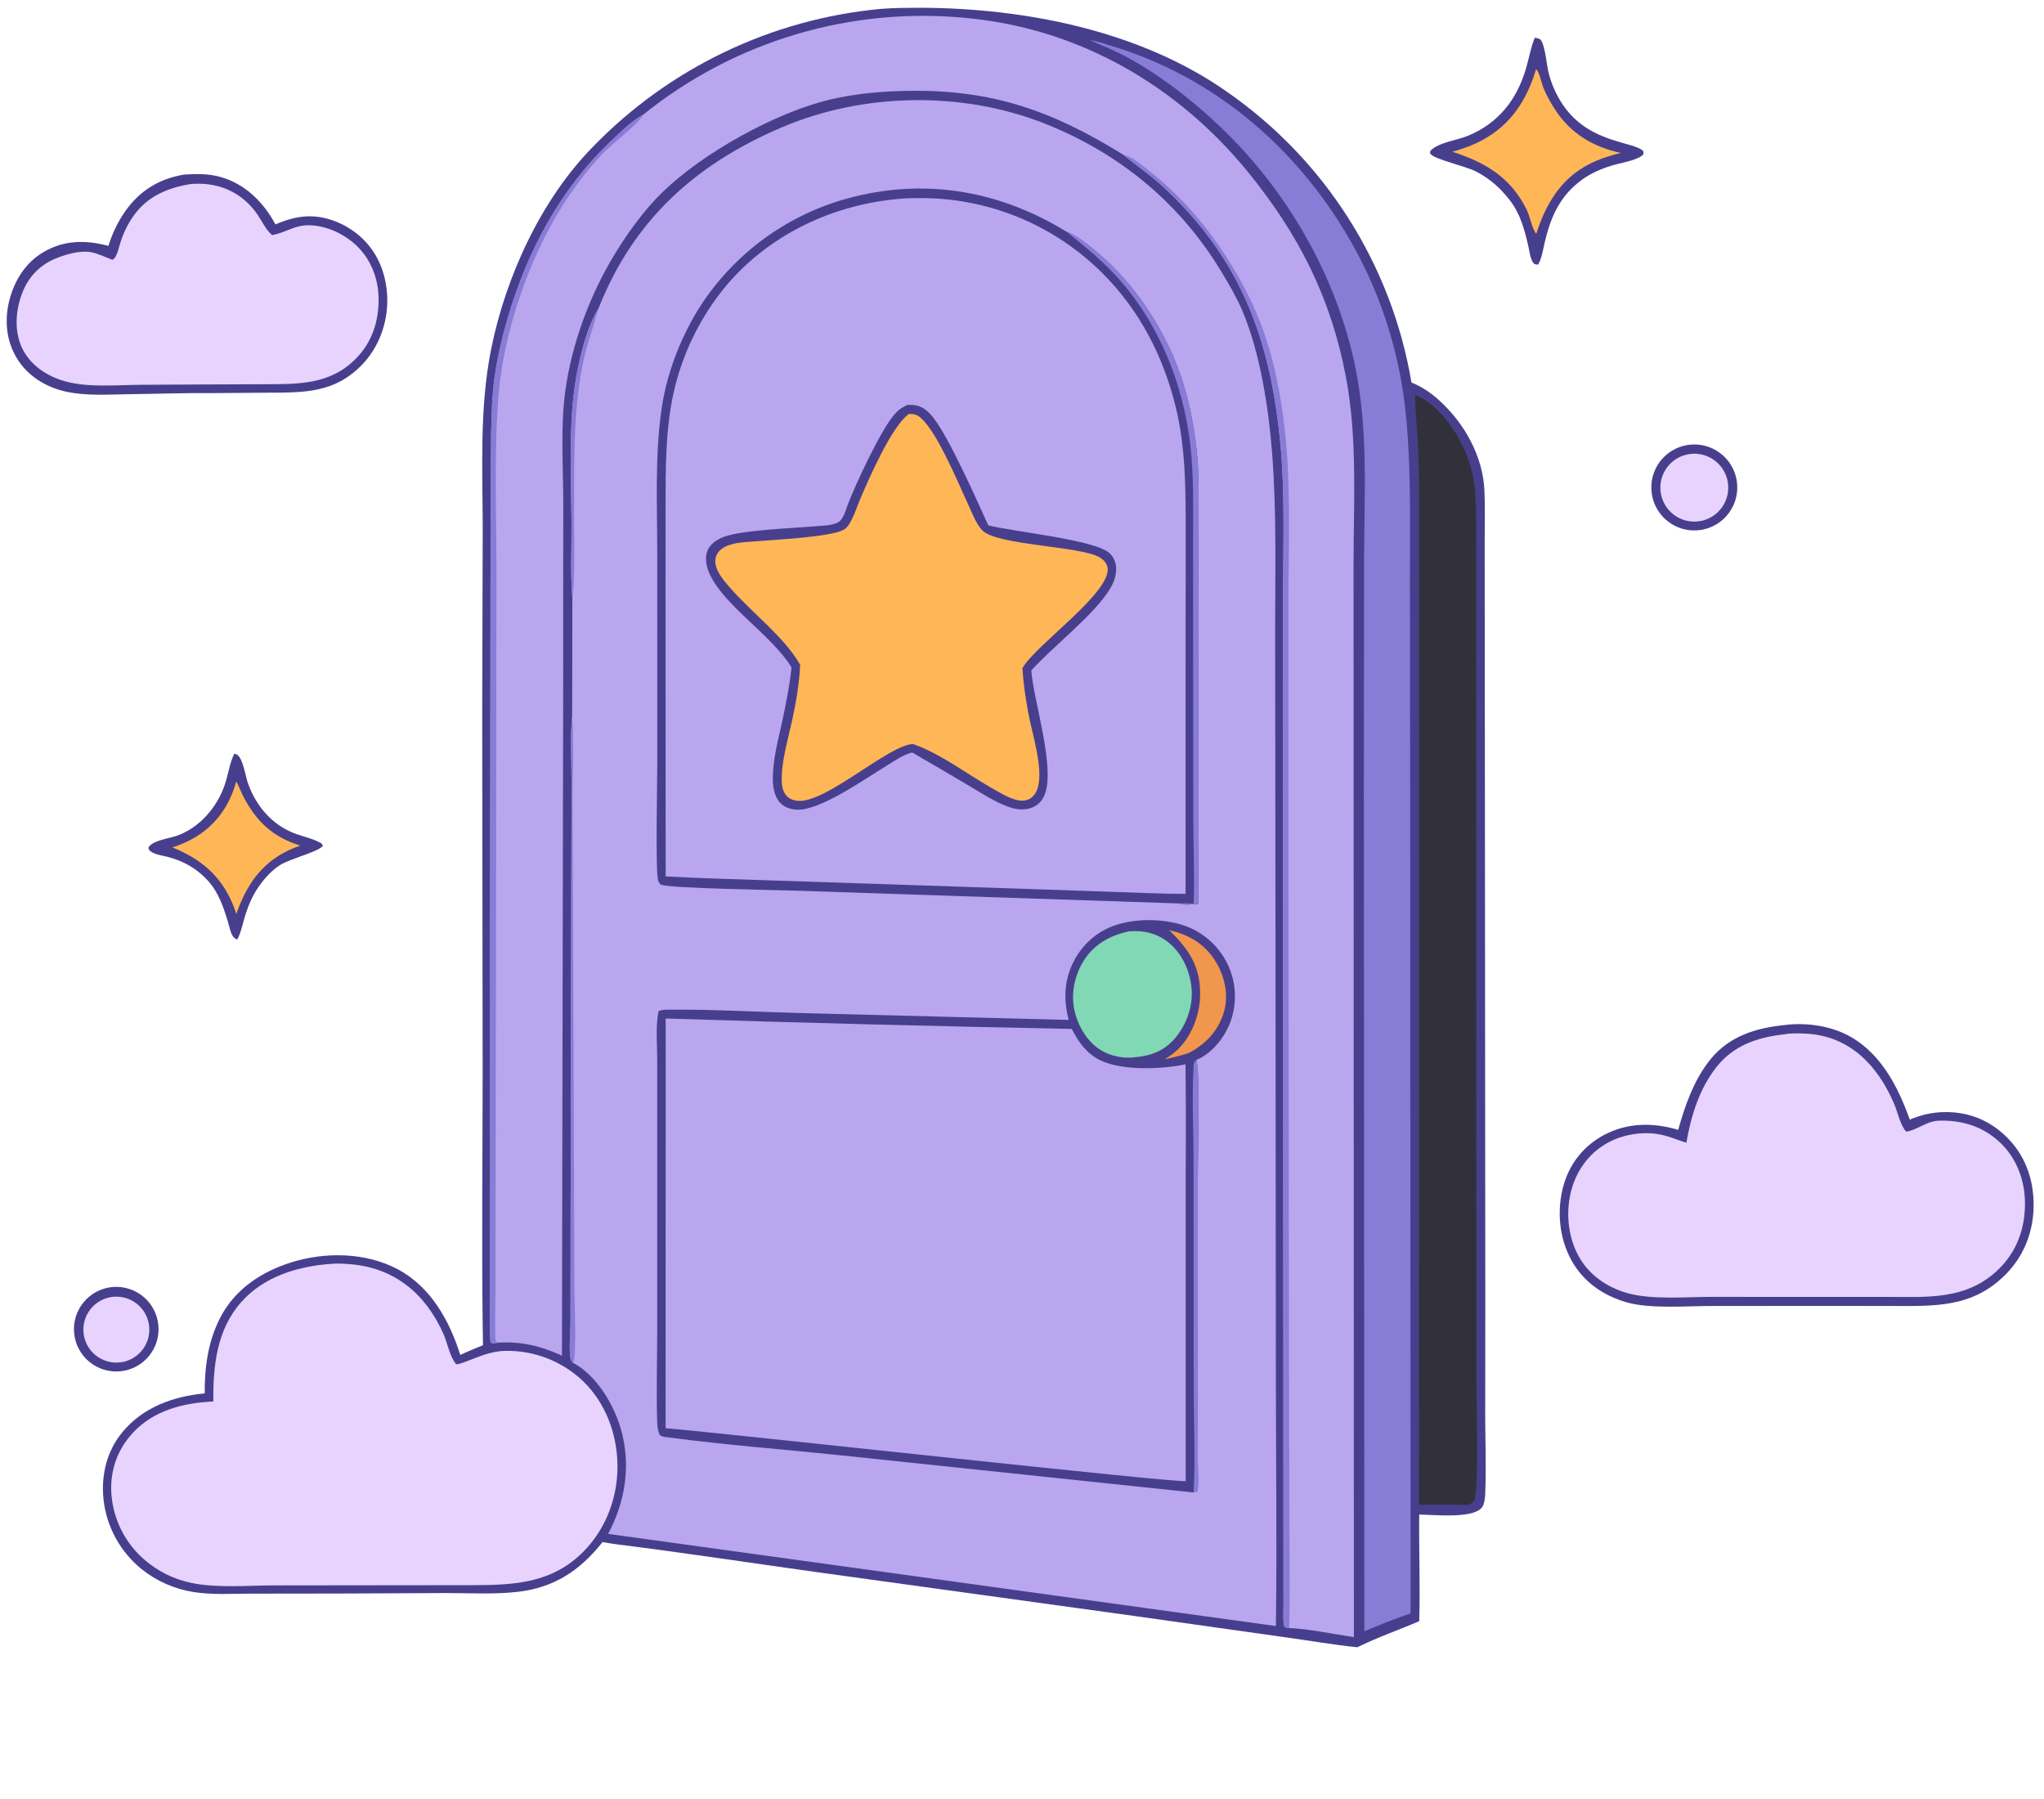 <svg width="125" height="110" viewBox="0 0 125 110" fill="none" xmlns="http://www.w3.org/2000/svg">
<path d="M56.29 0.474C62.691 0.498 69.7 1.868 75.023 5.604C81.032 9.769 85.105 16.182 86.319 23.391C86.94 23.638 87.484 24.005 87.981 24.45C89.544 25.852 90.682 27.872 90.78 29.988C90.827 31.006 90.795 32.039 90.796 33.059L90.8 38.736L90.816 56.919L90.833 79.624L90.827 86.682C90.832 88.091 90.886 89.515 90.84 90.923C90.828 91.292 90.852 91.953 90.581 92.226C89.947 92.865 87.678 92.616 86.792 92.608C86.767 94.779 86.859 96.958 86.791 99.127C85.526 99.672 84.243 100.11 83.004 100.723C81.553 100.571 80.096 100.32 78.65 100.119L69.471 98.823L49.98 96.132C45.896 95.564 41.817 94.941 37.726 94.429C37.433 94.393 37.143 94.339 36.852 94.289C35.467 96.031 33.885 97.085 31.639 97.336C30.226 97.494 28.75 97.408 27.327 97.407L20.947 97.436L15.306 97.444C14.164 97.445 12.961 97.528 11.832 97.345C10.674 97.162 9.583 96.682 8.667 95.95C7.35 94.888 6.508 93.346 6.328 91.663C6.179 90.177 6.53 88.723 7.491 87.562C8.747 86.045 10.604 85.377 12.519 85.199C12.508 83.608 12.72 82.04 13.449 80.605C14.341 78.851 15.947 77.778 17.792 77.195C19.878 76.535 22.349 76.567 24.311 77.602C26.329 78.666 27.484 80.737 28.148 82.847C28.602 82.631 29.073 82.445 29.537 82.252L29.519 81.097C29.455 75.922 29.513 70.74 29.516 65.564L29.489 43.471L29.52 32.368C29.516 28.703 29.311 24.956 30.036 21.344C30.922 16.933 33.078 12.223 36.239 8.996C40.915 4.162 47.169 1.163 53.867 0.544C54.671 0.474 55.484 0.482 56.29 0.474Z" fill="#473F8E"/>
<path d="M36.609 18.833C38.749 13.455 42.5 10.068 47.75 7.812C52.79 5.646 58.895 5.549 63.992 7.596C68.54 9.422 72.202 12.464 74.729 16.673C75.177 17.419 75.632 18.193 75.972 18.994C77.074 21.59 77.588 24.988 77.802 27.789C78.079 31.409 77.978 35.072 77.981 38.701L78 55.126L78.026 84.589C78.028 89.531 78.1 94.484 78.025 99.424L37.187 93.79C38.267 91.782 38.608 89.495 37.942 87.286C37.511 85.854 36.526 84.208 35.209 83.422C35.137 83.38 35.129 83.379 35.062 83.354C35.043 83.333 35.021 83.314 35.003 83.291C34.918 83.191 34.894 83.13 34.877 83C34.791 82.323 34.886 81.494 34.889 80.804L34.893 75.69L34.933 54.973L34.956 47.911C34.955 46.549 34.858 45.13 34.991 43.778L35.002 36.565C34.874 35.046 34.961 33.441 34.95 31.913C34.93 29.289 34.781 26.371 35.125 23.78C35.318 22.329 35.818 20.105 36.609 18.833Z" fill="#B9A6EE"/>
<path d="M35.062 83.354C35.043 83.333 35.021 83.314 35.003 83.292C34.918 83.191 34.894 83.13 34.877 83C34.791 82.323 34.886 81.494 34.889 80.804L34.893 75.691L34.933 54.973L34.956 47.911C34.955 46.549 34.858 45.13 34.991 43.778C35.108 45.509 35.014 47.297 35.017 49.034L35.053 58.954L35.127 78.614C35.123 79.564 35.276 82.634 35.062 83.354Z" fill="#887CD7"/>
<path d="M35.003 36.565C34.875 35.046 34.962 33.441 34.95 31.913C34.931 29.289 34.782 26.371 35.126 23.78C35.318 22.329 35.818 20.105 36.609 18.833C36.276 20.016 35.857 21.157 35.618 22.367C35.024 25.372 35.123 28.578 35.105 31.633C35.097 33.014 35.188 35.267 35.003 36.565Z" fill="#887CD7"/>
<path d="M72.143 55.242L48.727 54.461C47.591 54.423 41.014 54.326 40.407 54.092C40.327 54 40.277 53.936 40.243 53.816C40.079 53.237 40.196 47.749 40.196 46.6L40.193 33.761C40.192 30.848 40.04 27.848 40.466 24.958C40.772 22.885 41.556 20.818 42.634 19.026C44.804 15.499 48.283 12.976 52.31 12.009C56.863 10.903 61.253 11.735 65.222 14.167C65.799 14.384 66.35 14.812 66.827 15.197C68.9 16.869 70.555 19.125 71.642 21.549C72.487 23.431 72.96 25.468 73.179 27.514C73.342 29.038 73.301 30.59 73.293 32.121L73.273 37.777C73.269 43.607 73.342 49.445 73.269 55.274C72.975 55.285 72.402 55.375 72.143 55.242Z" fill="#473F8E"/>
<path d="M65.222 14.167C65.799 14.384 66.35 14.812 66.827 15.197C68.9 16.869 70.555 19.125 71.642 21.549C72.487 23.431 72.96 25.468 73.179 27.514C73.342 29.038 73.301 30.59 73.293 32.121L73.273 37.777C73.269 43.607 73.342 49.445 73.269 55.274C72.975 55.285 72.402 55.375 72.143 55.242C72.42 55.22 72.717 55.249 72.997 55.255C73.059 53.575 72.981 51.863 72.976 50.18L72.965 40.003L72.963 32.811C72.963 30.963 73.008 29.101 72.799 27.261C72.359 23.389 70.818 19.609 68.139 16.748C67.249 15.798 66.235 14.978 65.222 14.167Z" fill="#887CD7"/>
<path d="M55.001 12.158C55.372 12.119 55.755 12.116 56.128 12.113C60.356 12.059 64.427 13.714 67.418 16.704C69.695 18.968 71.154 21.81 71.906 24.91C72.519 27.439 72.512 30.006 72.511 32.59L72.507 37.927L72.502 54.657C71.008 54.657 69.505 54.577 68.012 54.531L58.604 54.213L46.924 53.826C44.852 53.748 42.777 53.71 40.708 53.586L40.703 36.065L40.704 31.085C40.704 28.712 40.684 26.287 41.206 23.959C41.749 21.574 42.847 19.35 44.409 17.468C47.068 14.326 50.932 12.511 55.001 12.158Z" fill="#B9A6EE"/>
<path d="M55.501 24.755C55.734 24.751 55.956 24.751 56.181 24.828C56.567 24.959 56.864 25.259 57.107 25.576C58.073 26.834 59.739 30.579 60.438 32.122C61.913 32.503 66.935 32.998 67.834 33.809C68.1 34.049 68.243 34.374 68.257 34.732C68.276 35.196 68.112 35.628 67.873 36.018C66.901 37.611 64.42 39.502 63.066 40.996C63.217 42.928 64.616 47.121 63.833 48.714C63.656 49.072 63.358 49.316 62.974 49.426C62.578 49.54 62.166 49.496 61.779 49.369C60.848 49.062 59.963 48.457 59.122 47.963C58.013 47.305 56.9 46.655 55.783 46.012C55.222 46.142 54.708 46.526 54.22 46.821C52.911 47.613 50.121 49.604 48.699 49.505C48.303 49.477 47.916 49.346 47.658 49.03C47.369 48.675 47.275 48.175 47.264 47.729C47.231 46.491 47.61 45.173 47.868 43.965C48.091 42.918 48.285 41.884 48.41 40.819C47.21 38.84 44.311 37.068 43.404 35.11C43.202 34.675 43.081 34.121 43.271 33.66C43.446 33.238 43.865 32.975 44.277 32.823C45.416 32.405 48.406 32.306 49.794 32.183C50.229 32.145 50.771 32.148 51.175 31.977C51.59 31.802 51.712 31.196 51.862 30.811C52.359 29.531 53.842 26.344 54.676 25.367C54.924 25.076 55.151 24.909 55.501 24.755Z" fill="#473F8E"/>
<path d="M55.569 25.314C55.758 25.313 55.933 25.309 56.103 25.404C57.158 25.994 58.622 29.602 59.191 30.807C59.434 31.323 59.666 31.975 60.044 32.401C60.887 33.349 66.004 33.373 67.234 34.071C67.461 34.2 67.655 34.397 67.721 34.655C68.097 36.124 63.397 39.379 62.554 40.809C62.544 40.826 62.535 40.843 62.526 40.86C62.582 41.773 62.714 42.662 62.878 43.56C63.101 44.791 63.826 46.989 63.463 48.169C63.376 48.456 63.21 48.725 62.934 48.862C62.693 48.981 62.417 48.979 62.162 48.912C61.624 48.77 61.11 48.447 60.629 48.174C59.106 47.307 57.569 46.122 55.915 45.522C55.89 45.513 55.864 45.505 55.839 45.496C54.419 45.505 50.612 49.029 48.862 48.972C48.576 48.963 48.297 48.872 48.099 48.657C47.892 48.431 47.817 48.105 47.808 47.806C47.77 46.586 48.182 45.244 48.442 44.05C48.686 42.927 48.88 41.8 48.933 40.65C47.989 38.969 45.937 37.426 44.636 35.927C44.244 35.475 43.678 34.841 43.75 34.199C43.795 33.801 44.101 33.529 44.452 33.379C44.996 33.147 45.652 33.148 46.237 33.097C47.358 32.999 50.708 32.839 51.549 32.417C51.715 32.334 51.817 32.226 51.915 32.072C52.23 31.577 52.417 30.946 52.65 30.406C53.216 29.094 54.515 26.12 55.569 25.314Z" fill="#FEB657"/>
<path d="M65.353 62.364C65.083 61.317 65.063 60.266 65.454 59.248C65.887 58.12 66.724 57.206 67.834 56.717C69.203 56.114 71.214 56.119 72.602 56.661C73.742 57.109 74.657 57.991 75.147 59.113C75.631 60.23 75.647 61.493 75.193 62.621C74.822 63.526 74.076 64.431 73.158 64.814C73.402 65.523 73.254 70.571 73.253 71.625L73.243 86.596L73.25 89.383C73.256 89.967 73.299 90.57 73.24 91.152C73.152 91.216 73.099 91.239 72.991 91.257L51.318 88.975C47.852 88.615 44.348 88.352 40.895 87.893C40.713 87.869 40.483 87.86 40.342 87.738C40.23 87.476 40.197 87.218 40.189 86.936C40.132 85.03 40.191 83.105 40.193 81.198L40.192 70.139L40.191 64.779C40.192 63.836 40.083 62.741 40.276 61.823C40.503 61.723 40.805 61.738 41.053 61.736C43.645 61.718 46.264 61.873 48.858 61.94L65.353 62.364Z" fill="#473F8E"/>
<path d="M72.991 91.257C73.112 89.28 73.009 87.243 73.004 85.26L72.991 71.211C72.998 69.228 72.881 67.198 72.99 65.22C73.001 65.018 73.011 64.954 73.158 64.814C73.401 65.523 73.253 70.571 73.253 71.625L73.242 86.596L73.249 89.383C73.255 89.967 73.298 90.57 73.24 91.152C73.151 91.216 73.099 91.239 72.991 91.257Z" fill="#887CD7"/>
<path d="M40.709 62.277C48.986 62.54 57.265 62.752 65.544 62.914C65.903 63.602 66.286 64.197 66.943 64.637C68.274 65.527 70.987 65.393 72.5 65.078C72.539 68.012 72.507 70.951 72.508 73.885L72.508 90.56C72.245 90.718 44.264 87.623 40.705 87.328L40.709 62.277Z" fill="#B9A6EE"/>
<path d="M69.045 56.944C69.983 56.873 70.821 57.08 71.547 57.701C72.334 58.374 72.782 59.427 72.871 60.448C72.964 61.527 72.565 62.647 71.869 63.471C71.214 64.245 70.401 64.562 69.415 64.643C68.754 64.749 67.935 64.573 67.368 64.241C66.513 63.741 65.936 62.768 65.717 61.818C65.475 60.769 65.706 59.639 66.28 58.735C66.924 57.72 67.894 57.196 69.045 56.944Z" fill="#80D8B4"/>
<path d="M71.507 56.876C71.681 56.915 71.851 56.962 72.022 57.016C73.132 57.367 73.974 58.046 74.509 59.089C74.971 59.989 75.132 61.036 74.807 62.011C74.446 63.092 73.696 63.864 72.699 64.384C72.221 64.556 71.71 64.656 71.216 64.774C71.52 64.587 71.816 64.386 72.068 64.131C72.93 63.261 73.4 61.96 73.395 60.745C73.388 59.031 72.68 58.036 71.507 56.876Z" fill="#F1964D"/>
<path d="M39.361 6.991C44.967 2.477 52.132 0.366 59.291 1.12C66.072 1.797 72.049 5.274 76.331 10.531C79.43 14.337 81.408 18.244 82.316 23.086C83.02 26.843 82.78 30.686 82.776 34.49L82.781 48.676L82.798 100.101C81.555 99.921 80.07 99.6 78.839 99.545C78.736 99.534 78.651 99.537 78.565 99.474C78.444 99.385 78.492 98.52 78.491 98.32L78.467 50.205L78.466 36.3C78.47 33.23 78.591 30.089 78.292 27.031C77.678 20.768 75.92 15.917 71.247 11.526C70.448 10.774 69.555 10.165 68.71 9.471C64.389 6.796 60.731 5.48 55.597 5.553C53.987 5.576 52.364 5.713 50.793 6.08C47.438 6.864 42.976 9.356 40.508 11.756C39.408 12.825 38.44 14.167 37.635 15.473C36.087 17.983 34.951 21.041 34.563 23.962C34.272 26.158 34.444 28.505 34.446 30.718L34.44 42.504L34.366 82.891C33.092 82.309 31.878 82.008 30.471 82.098C30.316 82.13 30.197 82.132 30.039 82.118L29.993 82.041C29.92 80.963 29.967 79.862 29.968 78.78L29.973 73.015V55.186L29.996 35.569L30.019 28.866C30.028 27.31 30.015 25.757 30.127 24.203C30.244 22.56 30.605 20.963 31.068 19.386C32.266 15.305 34.3 11.507 37.415 8.578C38.004 8.024 38.65 7.379 39.361 6.991Z" fill="#B9A6EE"/>
<path d="M68.71 9.471C69.236 9.578 69.714 10.003 70.126 10.325C71.977 11.769 73.479 13.416 74.777 15.371C76.996 18.715 77.946 21.581 78.478 25.531C78.988 29.329 78.794 33.22 78.794 37.044L78.799 54.555L78.828 83.074L78.854 93.456C78.859 95.482 78.903 97.52 78.839 99.545C78.736 99.534 78.651 99.537 78.564 99.473C78.444 99.385 78.492 98.52 78.491 98.319L78.467 50.205L78.466 36.3C78.469 33.23 78.591 30.089 78.292 27.031C77.678 20.768 75.919 15.917 71.247 11.526C70.447 10.774 69.555 10.165 68.71 9.471Z" fill="#887CD7"/>
<path d="M30.471 82.097C30.316 82.13 30.197 82.132 30.039 82.118L29.993 82.041C29.92 80.963 29.967 79.862 29.968 78.78L29.973 73.015V55.186L29.996 35.569L30.019 28.866C30.028 27.31 30.015 25.757 30.127 24.203C30.244 22.56 30.605 20.963 31.068 19.386C32.266 15.305 34.3 11.507 37.415 8.578C38.004 8.024 38.65 7.379 39.361 6.991C39.341 7.023 39.321 7.056 39.301 7.087C38.927 7.658 37.386 8.832 36.806 9.445C34.56 11.82 32.888 14.928 31.835 18.012C31.146 20.029 30.66 22.078 30.486 24.206C30.21 27.593 30.363 31.45 30.361 34.876L30.341 53.158L30.31 72.791L30.303 78.795C30.301 79.85 30.249 80.926 30.308 81.978C30.409 82.088 30.352 82.052 30.471 82.097Z" fill="#887CD7"/>
<path d="M20.305 77.275C20.677 77.247 21.067 77.27 21.438 77.301C24.15 77.528 26.047 79.133 27.124 81.578C27.371 82.14 27.505 82.952 27.898 83.419C28.381 83.411 29.661 82.624 30.845 82.601C32.632 82.55 34.365 83.217 35.658 84.452C37.043 85.791 37.74 87.682 37.761 89.59C37.783 91.552 37.064 93.476 35.675 94.877C33.755 96.814 31.452 96.92 28.882 96.926L25.315 96.929L16.747 96.939C15.166 96.942 13.289 97.111 11.747 96.797C10.667 96.582 9.662 96.089 8.831 95.367C7.631 94.331 6.901 92.853 6.807 91.27C6.733 89.907 7.18 88.644 8.102 87.635C9.383 86.235 11.213 85.777 13.043 85.694C13.031 83.53 13.245 81.337 14.737 79.634C16.136 78.038 18.255 77.411 20.305 77.275Z" fill="#E7D3FE"/>
<path d="M67.76 2.743C74.348 4.67 79.605 9.256 82.875 15.243C84.436 18.112 85.453 21.244 85.874 24.483C86.327 28.065 86.218 31.736 86.223 35.339L86.239 49.534L86.266 98.65C85.309 98.979 84.365 99.346 83.436 99.748L83.406 47.836L83.42 34.252C83.428 30.195 83.697 26.216 82.835 22.213C81.704 16.958 78.868 11.946 75.051 8.168C73.018 6.155 70.33 4.04 67.692 2.901L67.76 2.743Z" fill="#887CD7"/>
<path d="M86.539 24.155C87.645 24.532 88.679 25.85 89.233 26.836C89.781 27.814 90.145 28.997 90.219 30.116C90.305 31.416 90.266 32.739 90.277 34.042L90.28 42.991L90.284 67.078L90.288 84.506C90.289 85.749 90.439 90.81 90.176 91.726C90.063 91.869 89.979 91.926 89.823 92.012C88.807 92.024 87.794 91.971 86.779 92.014L86.783 30.139C86.786 29.077 86.758 28.015 86.701 26.954C86.645 26.024 86.541 25.087 86.539 24.155Z" fill="#32313B"/>
<path d="M66.644 2.438C67.028 2.519 67.391 2.612 67.76 2.743L67.693 2.901C67.331 2.769 66.99 2.606 66.644 2.438Z" fill="#887CD7"/>
<path d="M109.171 62.673C110.355 62.52 111.735 62.697 112.818 63.212C114.922 64.211 116.045 66.358 116.79 68.457C117.504 68.163 118.146 68.011 118.922 67.999C120.365 67.978 121.649 68.486 122.685 69.495C123.83 70.61 124.352 72.04 124.366 73.624C124.38 75.232 123.804 76.768 122.665 77.916C120.577 80.023 118.22 79.854 115.487 79.853L110.818 79.849L104.631 79.855C103.122 79.856 100.9 80.04 99.485 79.634C98.032 79.216 96.827 78.382 96.091 77.044C95.332 75.666 95.192 73.935 95.631 72.431C96.014 71.121 96.869 70.055 98.072 69.409C99.517 68.634 101.088 68.624 102.63 69.085C103.051 67.569 103.608 65.992 104.615 64.757C105.772 63.34 107.41 62.846 109.171 62.673Z" fill="#473F8E"/>
<path d="M109.118 63.244C109.534 63.165 110.043 63.181 110.466 63.204C113.136 63.352 114.844 65.161 115.843 67.514C116.06 68.023 116.201 68.781 116.571 69.195C117.261 69.092 117.821 68.549 118.568 68.524C119.985 68.478 121.3 68.883 122.339 69.885C123.34 70.849 123.83 72.189 123.837 73.565C123.845 75.085 123.352 76.489 122.263 77.569C120.288 79.527 117.842 79.3 115.287 79.299L110.928 79.299L104.672 79.298C103.105 79.299 101.027 79.487 99.532 79.07C98.273 78.718 97.17 77.958 96.535 76.798C95.859 75.563 95.731 73.986 96.133 72.643C96.496 71.43 97.27 70.427 98.397 69.834C99.381 69.316 100.671 69.144 101.752 69.419C102.218 69.537 102.669 69.732 103.13 69.871C103.409 68.23 103.94 66.529 104.997 65.211C106.046 63.903 107.501 63.424 109.118 63.244Z" fill="#E7D3FE"/>
<path d="M11.247 10.674C12.027 10.626 12.763 10.61 13.521 10.831C15.022 11.268 16.116 12.371 16.846 13.719C17.469 13.454 18.113 13.252 18.794 13.228C20.008 13.185 21.248 13.728 22.126 14.55C23.163 15.52 23.646 16.842 23.683 18.245C23.721 19.723 23.173 21.235 22.141 22.301C20.485 24.011 18.671 24.003 16.466 24.011L13.239 24.035C11.434 24.019 9.628 24.082 7.823 24.106C6.571 24.122 5.217 24.218 3.99 23.937C2.784 23.661 1.693 22.988 1.039 21.92C0.382 20.846 0.265 19.59 0.567 18.382C0.871 17.167 1.552 16.067 2.646 15.421C3.923 14.666 5.241 14.668 6.633 15.033C6.861 14.286 7.202 13.579 7.645 12.937C8.537 11.657 9.717 10.94 11.247 10.674Z" fill="#473F8E"/>
<path d="M11.676 11.252C11.771 11.24 11.87 11.24 11.965 11.237C13.522 11.182 14.872 11.84 15.754 13.132C16.019 13.52 16.244 14.016 16.592 14.331C16.651 14.385 16.635 14.379 16.748 14.355C17.48 14.203 17.999 13.789 18.807 13.774C19.897 13.754 21.05 14.292 21.826 15.042C22.703 15.89 23.143 17.063 23.154 18.273C23.166 19.65 22.747 20.933 21.769 21.924C20.167 23.549 18.213 23.484 16.104 23.494L12.758 23.506L8.573 23.529C7.01 23.537 5.178 23.739 3.685 23.223C2.695 22.881 1.793 22.234 1.343 21.262C0.863 20.224 0.952 18.983 1.353 17.935C1.717 16.985 2.36 16.267 3.299 15.852C3.937 15.57 4.907 15.282 5.605 15.428C6.024 15.516 6.472 15.734 6.873 15.887C6.984 15.816 7.029 15.771 7.088 15.652C7.217 15.398 7.279 15.089 7.367 14.817C7.562 14.211 7.838 13.644 8.216 13.13C9.063 11.976 10.297 11.472 11.676 11.252Z" fill="#E7D3FE"/>
<path d="M93.859 2.307C93.989 2.333 94.168 2.35 94.249 2.473C94.49 2.835 94.592 3.99 94.707 4.462C94.901 5.232 95.243 5.958 95.714 6.598C97.347 8.802 100.01 8.653 100.499 9.254C100.502 9.399 100.544 9.423 100.41 9.522C99.993 9.834 99.067 9.968 98.557 10.126C97.932 10.319 97.288 10.594 96.756 10.981C95.409 11.96 94.843 13.229 94.468 14.812C94.36 15.268 94.298 15.772 94.062 16.183C93.913 16.166 93.836 16.177 93.743 16.039C93.582 15.798 93.537 15.377 93.473 15.096C93.234 14.047 92.986 13.083 92.316 12.222C91.736 11.476 91.061 10.884 90.213 10.46C89.638 10.173 87.736 9.734 87.491 9.424C87.428 9.345 87.464 9.303 87.481 9.213C87.984 8.7 89.115 8.577 89.773 8.302C91.637 7.525 92.745 6.12 93.314 4.214C93.502 3.581 93.607 2.919 93.859 2.307Z" fill="#473F8E"/>
<path d="M93.938 4.226C94.159 4.443 94.231 4.942 94.337 5.235C94.525 5.758 94.824 6.275 95.127 6.739C96.067 8.172 97.452 8.998 99.116 9.347C98.428 9.525 97.781 9.728 97.147 10.057C95.429 10.95 94.52 12.506 93.95 14.3C93.684 13.974 93.57 13.243 93.371 12.839C92.4 10.857 90.853 9.936 88.823 9.28C89.481 9.094 90.107 8.867 90.708 8.536C92.426 7.591 93.391 6.071 93.938 4.226Z" fill="#FEB657"/>
<path d="M14.321 46.089C14.377 46.101 14.415 46.106 14.469 46.13C14.845 46.296 15.017 47.475 15.159 47.878C15.642 49.25 16.588 50.386 17.949 50.932C18.431 51.126 18.962 51.223 19.428 51.454C19.597 51.537 19.684 51.544 19.744 51.722C19.452 52.094 17.722 52.512 17.126 52.894C16.63 53.212 16.187 53.695 15.849 54.174C15.391 54.823 15.127 55.499 14.913 56.258C14.798 56.663 14.713 57.082 14.505 57.451C14.371 57.384 14.293 57.339 14.215 57.204C14.089 56.988 14.028 56.657 13.954 56.413C13.69 55.537 13.38 54.596 12.761 53.9C12.069 53.12 11.224 52.636 10.217 52.386C9.903 52.308 9.501 52.255 9.229 52.069C9.104 51.984 9.105 51.961 9.077 51.821C9.32 51.388 10.36 51.262 10.812 51.104C12.204 50.619 13.294 49.34 13.751 47.965C13.957 47.347 14.044 46.68 14.321 46.089Z" fill="#473F8E"/>
<path d="M14.445 47.782C14.62 48.075 14.735 48.426 14.896 48.733C15.697 50.258 16.715 51.196 18.362 51.702C18.107 51.796 17.853 51.892 17.608 52.012C15.926 52.831 15.055 54.167 14.45 55.889C14.377 55.67 14.304 55.45 14.214 55.238C13.481 53.513 12.247 52.503 10.538 51.815C10.981 51.677 11.409 51.493 11.814 51.267C13.177 50.489 14.04 49.284 14.445 47.782Z" fill="#FEB657"/>
<path d="M103.249 27.202C104.678 27.002 106.001 27.991 106.214 29.418C106.427 30.844 105.45 32.176 104.025 32.402C102.582 32.631 101.229 31.639 101.014 30.194C100.798 28.749 101.802 27.405 103.249 27.202Z" fill="#473F8E"/>
<path d="M103.289 27.768C104.032 27.65 104.78 27.943 105.245 28.533C105.71 29.124 105.82 29.92 105.532 30.614C105.244 31.308 104.603 31.793 103.856 31.88C102.733 32.012 101.712 31.221 101.558 30.102C101.403 28.982 102.173 27.945 103.289 27.768Z" fill="#E7D3FE"/>
<path d="M6.882 78.695C8.305 78.57 9.56 79.621 9.686 81.044C9.813 82.466 8.763 83.722 7.34 83.849C5.917 83.977 4.659 82.926 4.532 81.502C4.406 80.078 5.458 78.821 6.882 78.695Z" fill="#473F8E"/>
<path d="M6.666 79.335C7.378 79.172 8.123 79.407 8.613 79.951C9.102 80.494 9.259 81.26 9.023 81.951C8.787 82.643 8.194 83.153 7.475 83.284C6.397 83.479 5.36 82.778 5.14 81.705C4.92 80.632 5.597 79.579 6.666 79.335Z" fill="#E7D3FE"/>
</svg>
